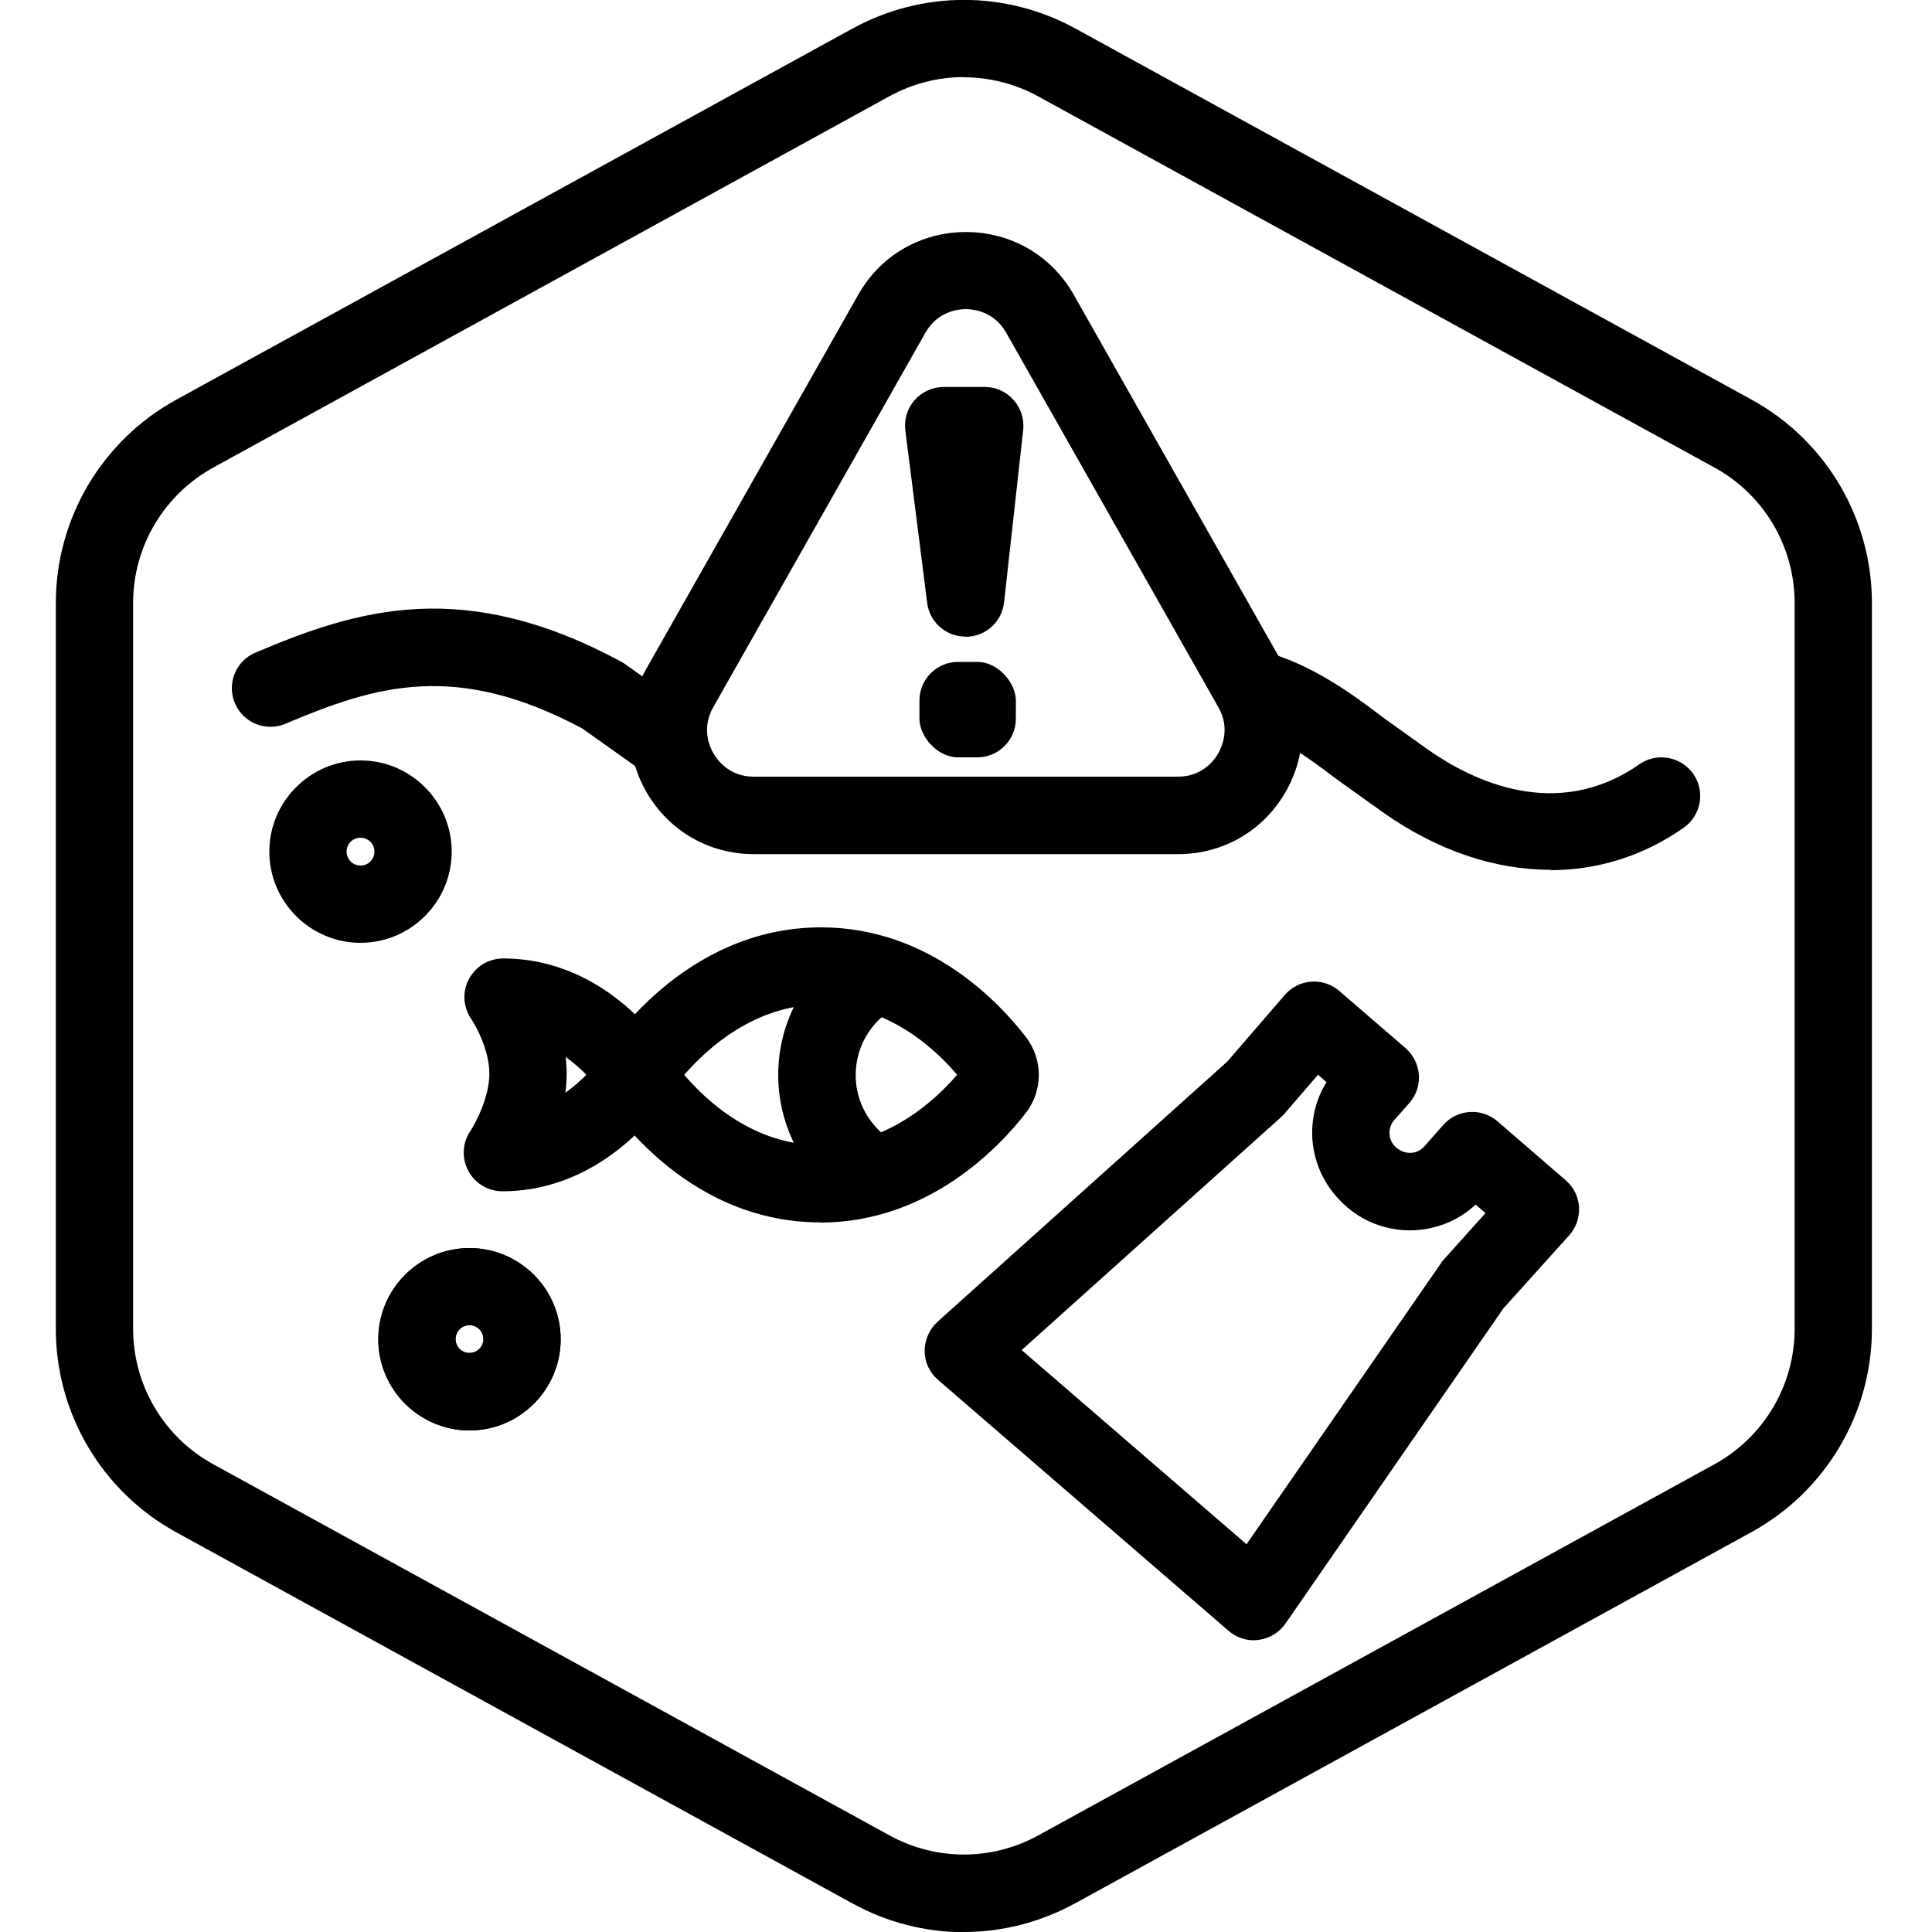 <?xml version="1.0" encoding="UTF-8"?>
<svg xmlns="http://www.w3.org/2000/svg" id="Layer_1" data-name="Layer 1" viewBox="0 0 100 100">
  <defs>
    <style>
      .cls-1 {
        stroke-width: 0px;
      }
    </style>
  </defs>
  <g id="Hexagon">
    <path class="cls-1" d="M49.89,100.01c-1.98,0-3.97-.5-5.77-1.49l-35-19.21c-3.84-2.11-6.23-6.14-6.23-10.52V31.21c0-4.38,2.39-8.41,6.23-10.52L44.12,1.48c3.62-1.98,7.93-1.98,11.55,0l35,19.21c3.84,2.11,6.22,6.14,6.22,10.52v37.57c0,4.38-2.39,8.41-6.23,10.52l-35,19.21c-1.81.99-3.79,1.49-5.77,1.49ZM49.89,3.99c-1.32,0-2.64.33-3.85.99L11.04,24.2c-2.56,1.41-4.15,4.09-4.15,7.01v37.57c0,2.92,1.59,5.61,4.15,7.01l35,19.21c2.41,1.32,5.29,1.32,7.7,0l35-19.21c2.56-1.41,4.15-4.09,4.15-7.01V31.21c0-2.92-1.59-5.61-4.15-7.01L53.74,4.99c-1.21-.66-2.53-.99-3.85-.99Z"></path>
  </g>
  <g>
    <path class="cls-1" d="M80.24,45.02c-2.85,0-5.82-.98-8.61-2.94l-2.14-1.53c-.14-.1-.33-.24-.56-.41-.99-.75-2.84-2.14-4.59-2.57-1.07-.27-1.73-1.35-1.46-2.42.27-1.07,1.35-1.73,2.42-1.46,2.55.63,4.82,2.34,6.04,3.26.19.14.34.26.46.34l2.14,1.53c2.23,1.56,6.62,3.74,10.91.74.9-.63,2.15-.41,2.79.49.63.9.42,2.15-.49,2.79-2.09,1.47-4.46,2.2-6.91,2.2Z"></path>
    <path class="cls-1" d="M34.6,40.42c-.4,0-.81-.12-1.16-.37l-3.31-2.35c-6.54-3.48-10.66-2.23-15.35-.24-1.02.43-2.19-.04-2.62-1.06-.43-1.02.04-2.19,1.06-2.62,5.32-2.26,10.78-3.92,18.92.46.07.04.14.08.21.13l3.41,2.42c.9.64,1.11,1.89.47,2.79-.39.55-1.01.84-1.63.84Z"></path>
    <path class="cls-1" d="M18.66,48.8c-2.6,0-4.72-2.12-4.72-4.72s2.12-4.72,4.72-4.72,4.72,2.12,4.72,4.72-2.12,4.72-4.72,4.72ZM18.66,43.36c-.4,0-.72.32-.72.72s.32.72.72.72.72-.32.72-.72-.32-.72-.72-.72Z"></path>
    <path class="cls-1" d="M24.3,74.04c-2.6,0-4.72-2.12-4.72-4.72s2.12-4.72,4.72-4.72,4.72,2.12,4.72,4.72-2.12,4.72-4.72,4.72ZM24.3,68.59c-.4,0-.72.32-.72.72s.32.72.72.72.72-.32.72-.72-.32-.72-.72-.72Z"></path>
    <path class="cls-1" d="M24.3,74.04c-2.6,0-4.72-2.12-4.72-4.72s2.12-4.72,4.72-4.72,4.72,2.12,4.72,4.72-2.12,4.72-4.72,4.72ZM24.3,68.59c-.4,0-.72.32-.72.72s.32.72.72.72.72-.32.72-.72-.32-.72-.72-.72Z"></path>
    <path class="cls-1" d="M64.9,84.9c-.48,0-.94-.17-1.31-.49l-15.04-12.99c-.44-.38-.69-.92-.69-1.49,0-.58.24-1.12.66-1.51l15-13.47,2.98-3.45c.72-.84,1.98-.93,2.82-.21l3.43,2.96c.4.35.65.84.69,1.38.04.53-.14,1.06-.49,1.46l-.78.88c-.24.27-.26.57-.25.73.01.16.07.45.34.69.47.41,1.1.36,1.46-.05l.98-1.11c.72-.82,1.98-.91,2.81-.19l3.53,3.05c.41.35.66.85.69,1.39s-.15,1.06-.51,1.46l-3.41,3.79-11.27,16.3c-.32.47-.83.77-1.39.85-.08.01-.17.02-.25.02ZM52.88,69.88l11.64,10.05,10.08-14.57c.05-.07.1-.14.16-.2l2.13-2.37-.51-.44c-1.84,1.71-4.73,1.8-6.67.12-1.07-.93-1.68-2.15-1.78-3.49-.07-1.06.18-2.09.73-2.97l-.44-.38-1.75,2.03c-.06.06-.11.12-.18.18l-13.41,12.04Z"></path>
    <path class="cls-1" d="M60.98,44.21h-21.96c-2.31,0-4.38-1.19-5.54-3.18-1.16-1.99-1.18-4.38-.04-6.39l10.98-19.38c1.15-2.04,3.24-3.25,5.58-3.25s4.43,1.22,5.58,3.25l10.98,19.38c1.14,2.01,1.12,4.4-.04,6.39s-3.23,3.18-5.54,3.18ZM50,16c-.42,0-1.47.12-2.1,1.22l-10.98,19.38c-.62,1.09-.2,2.04.01,2.4.21.36.83,1.2,2.08,1.2h21.96c1.25,0,1.88-.84,2.08-1.2.21-.36.63-1.32.01-2.4l-10.98-19.38c-.63-1.1-1.68-1.22-2.1-1.22Z"></path>
    <path class="cls-1" d="M49.97,32.95c-1.01,0-1.86-.75-1.98-1.75l-1.13-8.92c-.07-.57.1-1.14.48-1.57.38-.43.93-.68,1.5-.68h2.13c.57,0,1.11.24,1.49.67.38.42.56.99.5,1.56l-.99,8.92c-.11,1.01-.96,1.77-1.97,1.78h-.02Z"></path>
    <rect class="cls-1" x="47.59" y="34.26" width="4.99" height="4.94" rx="2" ry="2"></rect>
    <g>
      <path class="cls-1" d="M42.45,63.27c-7.17,0-11.08-6.33-11.24-6.6-.39-.64-.38-1.44,0-2.08.17-.27,4.13-6.59,11.29-6.59,5.65,0,9.3,3.98,10.61,5.69.88,1.15.88,2.76-.01,3.91-1.32,1.71-5,5.68-10.65,5.68ZM35.42,55.64c1.18,1.38,3.62,3.63,7.03,3.63s5.91-2.26,7.09-3.64c-1.17-1.38-3.61-3.63-7.04-3.63s-5.89,2.26-7.09,3.64ZM32.92,55.64h0,0Z"></path>
      <path class="cls-1" d="M26,61.66c-.74,0-1.42-.41-1.76-1.06-.35-.65-.31-1.44.1-2.05.28-.42.99-1.77.99-2.97,0-1.42-.93-2.83-.94-2.84-.42-.61-.47-1.41-.12-2.06.35-.66,1.03-1.07,1.77-1.07,5.48,0,8.46,4.78,8.58,4.98.39.64.39,1.45,0,2.1-.13.2-3.15,4.97-8.62,4.97ZM29.28,54.71c.03.28.05.58.05.87,0,.33-.02.66-.07.98.43-.3.79-.63,1.09-.93-.29-.3-.65-.62-1.07-.92Z"></path>
      <path class="cls-1" d="M44.41,62.23c-.46,0-.92-.16-1.29-.47-1.81-1.53-2.84-3.76-2.84-6.12,0-2.83,1.46-5.4,3.9-6.87.94-.57,2.17-.27,2.75.68.57.95.27,2.18-.68,2.75-1.23.74-1.96,2.03-1.96,3.45,0,1.18.52,2.29,1.43,3.06.84.71.95,1.98.23,2.82-.4.47-.96.71-1.53.71Z"></path>
    </g>
  </g>
</svg>
